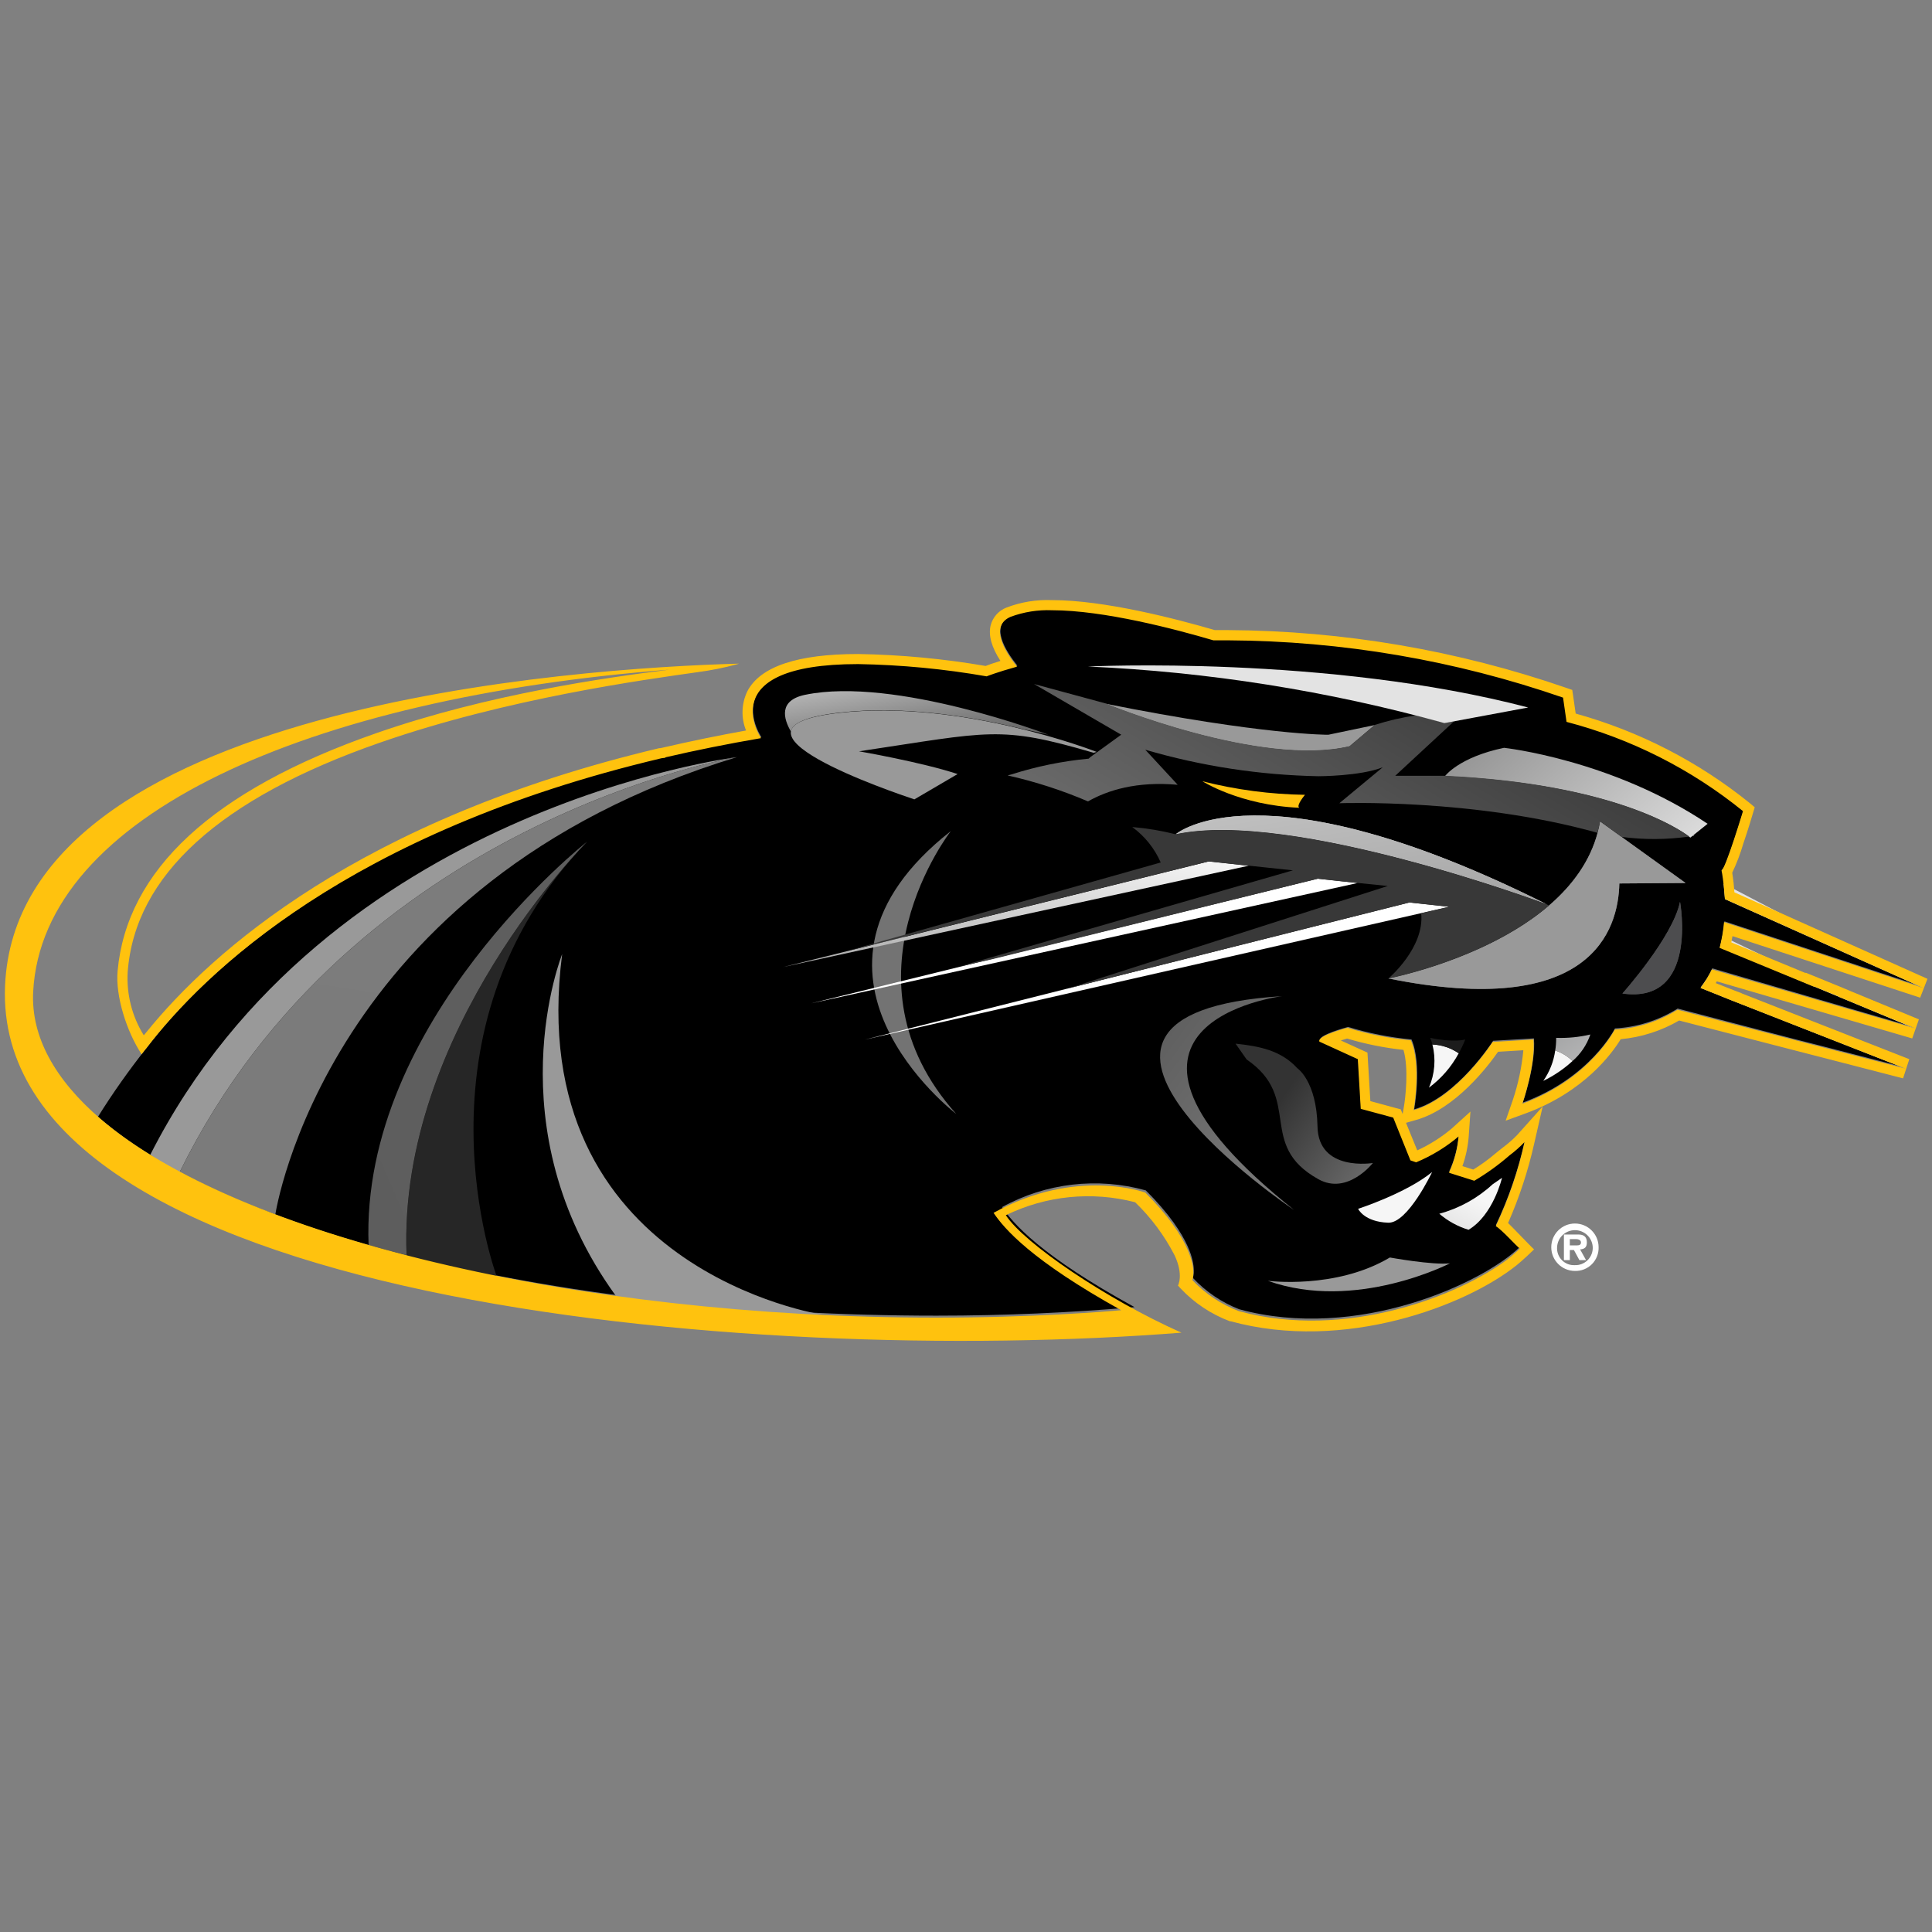 <?xml version="1.0" encoding="UTF-8" standalone="no"?>
<svg width="250px" height="250px" viewBox="0 0 250 250" version="1.1" xmlns="http://www.w3.org/2000/svg" xmlns:xlink="http://www.w3.org/1999/xlink">
    <rect x="0" y="0" width="250" height="250" fill="#808080" stroke="none"/>
    <!-- Generator: Sketch 47.1 (45422) - http://www.bohemiancoding.com/sketch -->
    <title>MILW</title>
    <desc>Created with Sketch.</desc>
    <defs>
        <linearGradient x1="-3459.379%" y1="245.982%" x2="24.462%" y2="52.682%" id="linearGradient-1">
            <stop stop-color="#A7A9AC" offset="0%"></stop>
            <stop stop-color="#4D4D4F" offset="100%"></stop>
        </linearGradient>
        <linearGradient x1="13692.423%" y1="-2134%" x2="9027.129%" y2="8187%" id="linearGradient-2">
            <stop stop-color="#A7A9AC" offset="0%"></stop>
            <stop stop-color="#4D4D4F" offset="100%"></stop>
        </linearGradient>
        <linearGradient x1="-2.044%" y1="-132.905%" x2="106.876%" y2="266.123%" id="linearGradient-3">
            <stop stop-color="#E4E5E6" offset="0%"></stop>
            <stop stop-color="#B2B4B7" offset="100%"></stop>
        </linearGradient>
        <linearGradient x1="33349%" y1="2610.591%" x2="31548%" y2="3766.57%" id="linearGradient-4">
            <stop stop-color="#A7A9AC" offset="0%"></stop>
            <stop stop-color="#4D4D4F" offset="100%"></stop>
        </linearGradient>
        <linearGradient x1="195.543%" y1="166.371%" x2="30.203%" y2="40.165%" id="linearGradient-5">
            <stop stop-color="#BFBFBF" offset="0%"></stop>
            <stop stop-color="#333333" offset="100%"></stop>
        </linearGradient>
        <linearGradient x1="47.38%" y1="28.903%" x2="-463.84%" y2="804.839%" id="linearGradient-6">
            <stop stop-color="#F6F6F6" offset="0%"></stop>
            <stop stop-color="#1C1C1C" offset="100%"></stop>
        </linearGradient>
        <linearGradient x1="15991.083%" y1="11816%" x2="11134.451%" y2="24867%" id="linearGradient-7">
            <stop stop-color="#F6F6F6" offset="0%"></stop>
            <stop stop-color="#1C1C1C" offset="100%"></stop>
        </linearGradient>
        <linearGradient x1="182.908%" y1="97.37%" x2="-81.907%" y2="-43.152%" id="linearGradient-8">
            <stop stop-color="#999999" offset="0%"></stop>
            <stop stop-color="#262626" offset="100%"></stop>
        </linearGradient>
        <linearGradient x1="10242%" y1="-261.897%" x2="6560%" y2="1950.16%" id="linearGradient-9">
            <stop stop-color="#999999" offset="0%"></stop>
            <stop stop-color="#262626" offset="100%"></stop>
        </linearGradient>
        <linearGradient x1="5534%" y1="2601.45%" x2="17080%" y2="13142.807%" id="linearGradient-10">
            <stop stop-color="#999999" offset="0%"></stop>
            <stop stop-color="#262626" offset="100%"></stop>
        </linearGradient>
        <linearGradient x1="5748.686%" y1="-2243%" x2="3269.243%" y2="10541%" id="linearGradient-11">
            <stop stop-color="#999999" offset="0%"></stop>
            <stop stop-color="#262626" offset="100%"></stop>
        </linearGradient>
        <linearGradient x1="4427.567%" y1="1118%" x2="-1524.181%" y2="28698%" id="linearGradient-12">
            <stop stop-color="#999999" offset="0%"></stop>
            <stop stop-color="#262626" offset="100%"></stop>
        </linearGradient>
        <linearGradient x1="119.945%" y1="73.068%" x2="-38.246%" y2="12.466%" id="linearGradient-13">
            <stop stop-color="#E3E3E3" offset="0%"></stop>
            <stop stop-color="#7D7D7D" offset="100%"></stop>
        </linearGradient>
        <linearGradient x1="-6.608%" y1="-78.069%" x2="66.169%" y2="102.613%" id="linearGradient-14">
            <stop stop-color="#E3E3E3" offset="0%"></stop>
            <stop stop-color="#A7A7A7" offset="100%"></stop>
        </linearGradient>
        <linearGradient x1="-6142.117%" y1="2072.4%" x2="1598.478%" y2="-449.943%" id="linearGradient-15">
            <stop stop-color="#E9E9EA" offset="0%"></stop>
            <stop stop-color="#5C5D60" offset="100%"></stop>
        </linearGradient>
        <linearGradient x1="965.325%" y1="2648%" x2="1762.837%" y2="3507%" id="linearGradient-16">
            <stop stop-color="#999999" offset="0%"></stop>
            <stop stop-color="#262626" offset="100%"></stop>
        </linearGradient>
        <linearGradient x1="4.277%" y1="22.734%" x2="115.41%" y2="177.266%" id="linearGradient-17">
            <stop stop-color="#BABABA" offset="0%"></stop>
            <stop stop-color="#262626" offset="100%"></stop>
        </linearGradient>
        <linearGradient x1="-18336%" y1="762.972%" x2="37212%" y2="339.273%" id="linearGradient-18">
            <stop stop-color="#999999" offset="0%"></stop>
            <stop stop-color="#262626" offset="100%"></stop>
        </linearGradient>
        <linearGradient x1="1104.757%" y1="11787%" x2="856.53%" y2="14475%" id="linearGradient-19">
            <stop stop-color="#999999" offset="0%"></stop>
            <stop stop-color="#262626" offset="100%"></stop>
        </linearGradient>
        <linearGradient x1="1006.447%" y1="-1285%" x2="217.078%" y2="-3152%" id="linearGradient-20">
            <stop stop-color="#999999" offset="0%"></stop>
            <stop stop-color="#262626" offset="100%"></stop>
        </linearGradient>
        <linearGradient x1="8529%" y1="469.726%" x2="-1273%" y2="8181.903%" id="linearGradient-21">
            <stop stop-color="#999999" offset="0%"></stop>
            <stop stop-color="#262626" offset="100%"></stop>
        </linearGradient>
        <linearGradient x1="107.244%" y1="-10.786%" x2="2.867%" y2="103.739%" id="linearGradient-22">
            <stop stop-color="#FFFFFF" offset="0%"></stop>
            <stop stop-color="#A7A7A7" offset="100%"></stop>
        </linearGradient>
        <linearGradient x1="1368.82%" y1="5750%" x2="870.006%" y2="8139%" id="linearGradient-23">
            <stop stop-color="#FFFFFF" offset="0%"></stop>
            <stop stop-color="#A7A7A7" offset="100%"></stop>
        </linearGradient>
        <linearGradient x1="1456.98%" y1="6630%" x2="929.349%" y2="9018%" id="linearGradient-24">
            <stop stop-color="#FFFFFF" offset="0%"></stop>
            <stop stop-color="#A7A7A7" offset="100%"></stop>
        </linearGradient>
        <linearGradient x1="34722%" y1="4089.415%" x2="39211%" y2="-944.119%" id="linearGradient-25">
            <stop stop-color="#F6F6F6" offset="0%"></stop>
            <stop stop-color="#1C1C1C" offset="100%"></stop>
        </linearGradient>
        <linearGradient x1="6046.227%" y1="10301%" x2="4960.142%" y2="6707%" id="linearGradient-26">
            <stop stop-color="#F6F6F6" offset="0%"></stop>
            <stop stop-color="#1C1C1C" offset="100%"></stop>
        </linearGradient>
        <linearGradient x1="458.993%" y1="465.458%" x2="-537.41%" y2="-595.038%" id="linearGradient-27">
            <stop stop-color="#F4F5F5" offset="0%"></stop>
            <stop stop-color="#434345" offset="100%"></stop>
        </linearGradient>
        <linearGradient x1="38027%" y1="9216.894%" x2="42517%" y2="-582.904%" id="linearGradient-28">
            <stop stop-color="#F6F6F6" offset="0%"></stop>
            <stop stop-color="#1C1C1C" offset="100%"></stop>
        </linearGradient>
        <linearGradient x1="-17706%" y1="5549%" x2="37933%" y2="770%" id="linearGradient-29">
            <stop stop-color="#E9E9EA" offset="0%"></stop>
            <stop stop-color="#5C5D60" offset="100%"></stop>
        </linearGradient>
        <linearGradient x1="9982.675%" y1="4694%" x2="8101.671%" y2="10633%" id="linearGradient-30">
            <stop stop-color="#999999" offset="0%"></stop>
            <stop stop-color="#262626" offset="100%"></stop>
        </linearGradient>
        <linearGradient x1="-215.339%" y1="150.66%" x2="89.671%" y2="35.247%" id="linearGradient-31">
            <stop stop-color="#E8E8E8" offset="0%"></stop>
            <stop stop-color="#383838" offset="100%"></stop>
        </linearGradient>
        <linearGradient x1="-879.525%" y1="6341%" x2="2055.35%" y2="1570%" id="linearGradient-32">
            <stop stop-color="#E8E8E8" offset="0%"></stop>
            <stop stop-color="#383838" offset="100%"></stop>
        </linearGradient>
        <linearGradient x1="690.576%" y1="-1230%" x2="485.211%" y2="-4414%" id="linearGradient-33">
            <stop stop-color="#E3E3E3" offset="0%"></stop>
            <stop stop-color="#7D7D7D" offset="100%"></stop>
        </linearGradient>
        <linearGradient x1="28054%" y1="829%" x2="30443%" y2="829%" id="linearGradient-34">
            <stop stop-color="#E3E3E3" offset="0%"></stop>
            <stop stop-color="#A7A7A7" offset="100%"></stop>
        </linearGradient>
        <linearGradient x1="27867%" y1="1345%" x2="30271%" y2="1345%" id="linearGradient-35">
            <stop stop-color="#E3E3E3" offset="0%"></stop>
            <stop stop-color="#A7A7A7" offset="100%"></stop>
        </linearGradient>
        <linearGradient x1="28002%" y1="251%" x2="30435%" y2="251%" id="linearGradient-36">
            <stop stop-color="#E3E3E3" offset="0%"></stop>
            <stop stop-color="#A7A7A7" offset="100%"></stop>
        </linearGradient>
    </defs>
    <g id="Page-1" stroke="none" stroke-width="1" fill="none" fill-rule="evenodd">
        <g id="MILW" fill-rule="nonzero">
            <g id="Asset-2" transform="translate(0, 77)">
                <path d="M247.886,55.991 L238.017,51.915 C238.014,51.902 238.014,51.888 238.017,51.875 L234.81,50.565 C234.807,50.582 234.807,50.6 234.81,50.617 L222.565,45.557 C222.85,44.463 223.043,43.347 223.141,42.221 L248.933,50.741 L223.253,39.219 L223.076,37.253 C222.958,36.165 222.814,35.497 222.814,35.497 C223.233,35.733 225.615,27.842 225.615,27.842 C218.91,22.413 211.125,18.478 202.781,16.3 L202.33,13.154 C187.779,8.098 172.469,5.586 157.068,5.728 C150.661,3.841 136.531,0.177 130.812,2.694 C128.063,3.9 130.052,7.144 131.643,9.136 C129.084,9.851 127.716,10.388 127.716,10.388 C88.77,4.149 98.521,18.384 98.521,18.384 C94.195,19.118 90.085,19.957 86.178,20.868 L86.113,20.934 L85.641,20.993 C45.268,30.542 26.486,48.775 18.979,58.587 C18.979,58.587 18.979,58.587 18.979,58.587 C16.713,61.439 14.609,64.418 12.677,67.507 C30.092,82.738 72.598,93.245 121.178,93.245 C129.993,93.245 138.567,92.858 146.813,92.143 C134.705,85.511 131.06,81.29 129.666,79.199 C135.346,76.073 142.022,75.297 148.266,77.036 C151.322,80.091 152.899,82.509 153.698,84.311 C154.908,87.031 154.352,88.355 154.352,88.355 C156.021,90.138 158.067,91.524 160.34,92.412 C175.7,96.607 191.97,88.971 196.682,84.344 C196.492,84.534 194.483,82.037 193.573,81.506 C195.222,78.03 196.473,74.378 197.304,70.62 C196.697,71.251 196.04,71.831 195.34,72.357 C193.929,73.588 192.406,74.685 190.792,75.634 L187.52,74.592 C188.205,73.11 188.625,71.519 188.763,69.892 C187.114,71.288 185.26,72.42 183.266,73.248 L182.559,73.025 L180.334,67.494 L176.132,66.36 L175.753,59.93 L170.812,57.676 C170.432,56.922 174.444,55.886 174.444,55.886 C177.115,56.706 179.862,57.248 182.644,57.505 C184.058,60.704 182.997,66.543 182.997,66.543 C188.586,64.944 193.213,57.676 193.213,57.676 L198.488,57.368 C198.776,60.697 197.048,65.678 197.048,65.678 C205.831,62.447 208.973,56.076 208.973,56.076 C211.851,55.922 214.644,55.038 217.088,53.507 L232.14,57.44 L235.641,58.331 L246.61,61.162 L224.071,52.321 L224.071,52.275 L220.098,50.715 C220.674,49.966 221.167,49.158 221.571,48.303 L247.886,55.991 Z" id="Shape" fill="#000000"></path>
                <path d="M217.395,39.691 C217.395,39.691 219.843,52.963 209.941,51.561 C209.941,51.561 216.473,44.253 217.395,39.691 Z" id="Shape" fill="url(#linearGradient-1)"></path>
                <path d="M218.115,37.26 L209.542,37.319 C209.411,43.401 205.877,54.91 179.66,49.614 C179.66,49.614 204.45,44.882 207.048,29.297 L218.115,37.26 Z" id="Shape" fill="url(#linearGradient-2)"></path>
                <path d="M152.134,30.955 C152.134,30.955 163.096,21.465 200.105,39.999 C200.105,39.98 167.205,27.691 152.134,30.955 Z" id="Shape" fill="url(#linearGradient-3)"></path>
                <path d="M217.395,39.691 C217.395,39.691 219.843,52.963 209.941,51.561 C209.941,51.561 216.473,44.253 217.395,39.691 Z" id="Shape" fill="url(#linearGradient-4)"></path>
                <path d="M170.609,75.594 C162.559,71.131 168.645,65.108 161.315,60.094 L159.882,58.049 C162.991,58.377 165.772,58.928 167.866,61.221 C167.866,61.221 170.373,62.873 170.484,68.772 C170.596,74.67 177.651,73.491 177.651,73.491 C177.651,73.491 174.372,77.685 170.609,75.594 Z" id="Shape" fill="url(#linearGradient-5)"></path>
                <path d="M186.243,80.058 C188.813,79.366 191.178,78.062 193.135,76.256 L194.359,75.411 C194.359,75.411 193.24,80.228 190.026,82.135 C188.636,81.711 187.348,81.004 186.243,80.058 L186.243,80.058 Z" id="Shape" fill="url(#linearGradient-6)"></path>
                <path d="M179.634,81.218 C182.173,81.31 185.314,74.664 185.314,74.664 C181.924,77.423 175.74,79.422 175.74,79.422 C175.74,79.422 176.505,81.106 179.634,81.218 Z" id="Shape" fill="url(#linearGradient-7)"></path>
                <path d="M165.903,51.902 C165.903,51.902 137.192,55.454 167.441,79.56 C167.441,79.56 129.503,54.189 165.903,51.902 Z" id="Shape" fill="url(#linearGradient-8)"></path>
                <polygon id="Shape" fill="#FFC20E" points="223.135 38.485 223.213 39.351 223.135 38.479"></polygon>
                <path d="M220.504,50.224 C220.425,50.342 220.34,50.46 220.255,50.571 C220.34,50.466 220.425,50.342 220.504,50.224 Z" id="Shape" fill="#FFC20E"></path>
                <path d="M52.618,85.53 C51.407,56.424 75.969,31.912 75.969,31.912 C52.356,56.457 64.28,88.178 64.28,88.178 C64.28,88.178 59.188,87.274 52.618,85.53 Z" id="Shape" fill="url(#linearGradient-9)"></path>
                <path d="M106.466,93.127 C106.466,93.127 67.493,87.293 72.742,46.462 C72.742,46.462 63.789,68.798 79.712,90.715 C88.549,92.251 97.497,93.058 106.466,93.127 L106.466,93.127 Z" id="Shape" fill="url(#linearGradient-10)"></path>
                <path d="M23.253,74.664 C45.556,29.244 95.347,20.973 95.347,20.973 C42.062,37.168 35.628,80.156 35.628,80.156 C31.383,78.609 27.248,76.774 23.253,74.664 Z" id="Shape" fill="url(#linearGradient-11)"></path>
                <path d="M23.253,74.664 C45.556,29.244 95.347,20.973 95.347,20.973 C95.347,20.973 42.251,27.527 19.45,72.416 C23.639,75.693 34.921,80.104 34.921,80.104 L34.921,80.018 C30.924,78.48 27.026,76.692 23.253,74.664 Z" id="Shape" fill="url(#linearGradient-12)"></path>
                <path d="M194.62,19.767 C194.62,19.767 208.554,21.268 220.962,29.598 L218.73,31.387 C218.73,31.387 210.609,24.512 186.983,23.431 C186.983,23.418 188.802,20.973 194.62,19.767 Z" id="Shape" fill="url(#linearGradient-13)"></path>
                <path d="M168.128,27.527 C167.67,27.252 168.868,25.849 168.868,25.849 C164.388,25.786 159.931,25.196 155.589,24.093 C155.589,24.093 160.432,27.193 168.128,27.527 Z" id="Shape" fill="#FFC20E"></path>
                <path d="M152.134,30.955 C152.134,30.955 163.096,21.465 200.105,39.999 C200.105,39.98 167.205,27.691 152.134,30.955 Z" id="Shape" fill="url(#linearGradient-14)"></path>
                <path d="M154.45,29.755 C155.576,29.336 156.74,29.029 157.925,28.838 C156.738,29.02 155.573,29.328 154.45,29.755 L154.45,29.755 Z" id="Shape" fill="url(#linearGradient-15)"></path>
                <path d="M118.318,26.439 L123.914,23.162 C119.287,21.628 111.158,20.219 111.158,20.219 C128.174,17.676 129.3,16.837 141.512,20.409 L141.911,20.298 C141.911,20.298 124.391,13.416 108.534,15.251 C91.093,17.244 115.687,25.561 118.318,26.439 Z" id="Shape" fill="url(#linearGradient-16)"></path>
                <path d="M108.527,15.225 C117.094,14.235 126.139,15.789 132.657,17.421 C133.626,17.617 134.62,17.82 135.674,18.076 C135.674,18.076 115.825,10.506 104.195,12.905 C100.7,13.626 101.387,16.018 102.349,17.663 C102.526,16.588 104.274,15.73 108.527,15.225 Z" id="Shape" fill="url(#linearGradient-17)"></path>
                <path d="M123.037,30.542 C123.037,30.542 108.082,49.68 123.737,67.146 C123.75,67.146 99.699,48.86 123.037,30.542 Z" id="Shape" fill="url(#linearGradient-18)"></path>
                <path d="M179.849,85.72 C179.849,85.72 185.36,86.723 187.618,86.474 C187.618,86.474 175.406,92.786 164.058,88.735 C164.064,88.735 172.834,89.889 179.849,85.72 Z" id="Shape" fill="url(#linearGradient-19)"></path>
                <path d="M143.056,14.058 C143.056,14.058 163.102,22.343 174.627,19.584 L177.899,16.818 L171.885,18.076 C171.885,18.076 163.488,18.142 143.056,14.058 Z" id="Shape" fill="url(#linearGradient-20)"></path>
                <path d="M75.969,31.912 C75.969,31.912 46.564,55.054 47.696,84.115 C49.3,84.58 50.969,85.026 52.611,85.426 C51.446,56.365 75.969,31.912 75.969,31.912 Z" id="Shape" fill="url(#linearGradient-21)"></path>
                <polygon id="Shape" fill="url(#linearGradient-22)" points="101.315 48.14 161.571 35.025 156.407 34.468"></polygon>
                <polygon id="Shape" fill="url(#linearGradient-23)" points="104.98 52.832 175.674 37.26 170.51 36.703"></polygon>
                <polygon id="Shape" fill="url(#linearGradient-24)" points="111.904 57.525 187.539 40.334 182.376 39.777"></polygon>
                <path d="M184.902,63.745 C186.498,62.563 187.814,61.044 188.757,59.295 C187.752,58.601 186.572,58.206 185.353,58.154 C185.823,60.016 185.665,61.982 184.902,63.745 Z" id="Shape" fill="url(#linearGradient-25)"></path>
                <path d="M185.065,57.296 C185.183,57.574 185.28,57.861 185.353,58.154 C186.572,58.206 187.752,58.601 188.757,59.295 C189.082,58.722 189.364,58.126 189.601,57.512 C189.601,57.512 188.089,57.944 185.065,57.296 Z" id="Shape" fill="url(#linearGradient-26)"></path>
                <path d="M205.792,56.863 C204.343,57.204 202.855,57.35 201.368,57.296 C201.374,57.844 201.333,58.393 201.243,58.934 C202.085,59.208 202.852,59.675 203.482,60.297 C204.541,59.377 205.338,58.192 205.792,56.863 Z" id="Shape" fill="url(#linearGradient-27)"></path>
                <path d="M201.243,58.934 C201.047,60.349 200.517,61.697 199.699,62.866 C201.078,62.199 202.353,61.334 203.482,60.297 C202.852,59.675 202.085,59.208 201.243,58.934 L201.243,58.934 Z" id="Shape" fill="url(#linearGradient-28)"></path>
                <polygon id="Shape" fill="url(#linearGradient-29)" points="218.986 31.171 219.234 31.125 219.162 31.033"></polygon>
                <path d="M218.115,37.26 L209.542,37.319 C209.411,43.401 205.877,54.91 179.66,49.614 C179.66,49.614 204.45,44.882 207.048,29.297 L218.115,37.26 Z" id="Shape" fill="url(#linearGradient-30)"></path>
                <path d="M207.048,29.284 L209.836,31.296 C212.742,31.675 215.685,31.659 218.586,31.25 C217.349,30.312 208.737,24.414 187.003,23.385 L180.543,23.385 L188.194,16.3 L186.931,16.536 C186.931,16.536 185.622,16.149 183.325,15.553 C181.48,15.817 179.661,16.235 177.886,16.805 L174.647,19.551 C163.122,22.31 143.076,14.026 143.076,14.026 L133.809,11.515 L145.085,18.07 L141.08,20.973 L140.877,21.17 C137.484,21.486 134.136,22.17 130.89,23.208 L130.386,23.339 C133.948,24.139 137.429,25.265 140.785,26.701 C143.351,25.24 147.12,24.08 152.395,24.551 L148.2,20.016 C155.486,22.144 163.021,23.297 170.609,23.444 C170.609,23.444 176.027,23.444 178.927,22.284 L173.312,26.937 C173.312,26.937 190.7,26.282 206.688,30.758 C206.852,30.28 206.963,29.788 207.048,29.284 Z" id="Shape" fill="url(#linearGradient-31)"></path>
                <path d="M179.66,49.614 C179.66,49.614 192.258,47.189 200.432,40.176 L200.105,39.999 C200.105,39.999 167.205,27.691 152.134,30.955 C150.288,30.489 148.408,30.176 146.512,30.018 C148.124,31.193 149.396,32.776 150.196,34.605 L109.777,46.009 L110.079,45.944 L156.414,34.461 L161.499,35.018 L161.603,35.018 L167.304,35.621 L124.11,48.074 L128.357,47.13 L170.51,36.703 L173.652,37.044 L173.652,37.044 L179.575,37.646 L138.272,50.886 L182.356,39.783 L187.52,40.34 L183.901,41.173 C184.365,45.649 179.66,49.614 179.66,49.614 Z" id="Shape" fill="url(#linearGradient-32)"></path>
                <path d="M140.766,9.248 C140.766,9.248 171.78,7.734 197.749,14.55 L192.297,15.566 L186.904,16.569 C171.849,12.396 156.372,9.94 140.766,9.248 L140.766,9.248 Z" id="Shape" fill="url(#linearGradient-33)"></path>
                <polygon id="Shape" fill="url(#linearGradient-34)" points="247.847 56.116 222.605 45.59 222.886 44.155"></polygon>
                <path d="M236.459,56.791 L235.72,56.463 L220.766,49.811 C220.55,50.158 220.314,50.506 220.065,50.833 L224.038,52.432 L224.038,52.432 L246.571,61.267 L236.459,56.771 L236.459,56.791 Z" id="Shape" fill="url(#linearGradient-35)"></path>
                <polygon id="Shape" fill="url(#linearGradient-36)" points="248.894 50.853 223.213 39.351 223.043 37.352"></polygon>
                <path d="M206.859,84.39 C206.884,85.211 206.57,86.006 205.99,86.587 C205.41,87.168 204.616,87.483 203.796,87.457 C202.104,87.457 200.733,86.084 200.733,84.39 C200.733,82.696 202.104,81.323 203.796,81.323 C205.487,81.323 206.859,82.696 206.859,84.39 L206.859,84.39 Z M201.486,84.39 C201.445,85.012 201.673,85.622 202.111,86.065 C202.548,86.509 203.154,86.743 203.776,86.71 C204.404,86.735 205.014,86.494 205.456,86.046 C205.898,85.599 206.131,84.986 206.099,84.357 C206.026,83.129 205.006,82.173 203.777,82.182 C202.548,82.191 201.542,83.161 201.486,84.39 L201.486,84.39 Z M203.135,86.061 L202.369,86.061 L202.369,82.745 L204.234,82.745 C204.921,82.745 205.34,83.02 205.34,83.767 C205.34,84.423 205.02,84.632 204.463,84.672 L205.236,86.061 L204.372,86.061 L203.665,84.75 L203.135,84.75 L203.135,86.061 Z M203.135,83.341 L203.135,84.154 L204.071,84.154 C204.398,84.154 204.575,84.043 204.575,83.774 C204.575,83.505 204.332,83.341 203.92,83.341 L203.135,83.341 Z" id="Shape" fill="#FFFFFF"></path>
                <path d="M248.469,52.098 L249.411,49.66 L224.431,38.466 L224.326,37.24 C224.267,36.709 224.202,36.27 224.149,35.929 C224.727,34.716 225.206,33.458 225.582,32.167 C226.237,30.26 226.8,28.327 226.806,28.307 L227.062,27.461 L226.407,26.911 C219.771,21.554 212.109,17.615 203.894,15.336 L203.567,13.069 L203.449,12.276 L202.69,12.014 C188.608,7.144 173.824,4.618 158.927,4.535 L157.199,4.535 C152.16,3.067 142.906,0.655 136.126,0.655 C134.117,0.573 132.113,0.901 130.236,1.619 C129.219,2.013 128.456,2.875 128.187,3.932 C127.88,5.197 128.305,6.744 129.457,8.52 C128.547,8.802 127.899,9.031 127.539,9.176 C122.089,8.24 116.576,7.723 111.047,7.629 C103.194,7.629 98.39,9.248 96.715,12.433 C95.937,14.029 95.873,15.88 96.538,17.526 C92.912,18.181 89.339,18.915 85.831,19.728 L85.452,19.813 L85.452,19.813 L85.366,19.813 L85.301,19.813 C46.466,29.028 27.336,46.206 18.979,56.522 L18.606,56.968 C17.078,54.511 16.351,51.639 16.525,48.749 C17.461,36.296 28.436,26.315 49.162,19.099 C65.733,13.324 83.56,10.939 90.19,9.988 C91.957,9.76 93.707,9.41 95.425,8.94 C95.489,8.926 95.551,8.904 95.609,8.874 C75.026,9.438 2.232,14.17 0.654,50.545 C-1.093,91.488 96.898,99.871 152.88,95.447 C143.063,91.075 132.5,83.853 130.157,80.248 C135.356,77.713 141.287,77.118 146.885,78.57 C148.947,80.558 150.67,82.872 151.983,85.419 C153.2,87.982 152.428,89.351 152.428,89.351 L152.762,89.718 C154.539,91.606 156.724,93.061 159.149,93.972 L159.195,93.972 L159.241,93.972 C173.94,97.99 189.764,91.953 196.296,86.684 L196.296,86.684 C197.094,86.029 198.03,85.144 198.508,84.672 L198.508,84.672 C198.364,84.567 196.63,82.765 196.302,82.43 C195.87,81.978 195.484,81.585 195.144,81.257 C196.593,77.963 197.721,74.537 198.514,71.026 L199.62,66.183 L196.335,69.853 C195.782,70.428 195.182,70.956 194.542,71.433 C194.182,71.708 193.829,71.996 193.462,72.298 C192.577,73.052 191.633,73.736 190.641,74.343 L189.234,73.897 C189.67,72.678 189.943,71.406 190.046,70.115 L190.275,66.838 L187.827,69.054 C186.479,70.182 184.987,71.125 183.39,71.859 L181.937,68.293 L183.246,67.92 C188.37,66.471 192.592,60.907 193.848,59.098 L197.12,58.901 C196.914,61.113 196.45,63.292 195.74,65.396 L194.83,68.018 L197.448,67.061 C205.026,64.269 208.626,59.268 209.719,57.472 C212.384,57.225 214.963,56.4 217.277,55.054 L231.806,58.81 L235.288,59.707 L246.257,62.539 L247.062,60.055 L225.353,51.535 L225.353,51.515 L224.476,51.187 L222.022,50.217 C222.068,50.145 222.107,50.066 222.153,49.988 L247.441,57.374 L248.305,54.903 L239.47,51.253 L239.47,51.253 L238.462,50.827 L235.255,49.516 L233.645,48.86 L233.645,48.913 L224.031,44.941 C224.09,44.679 224.136,44.41 224.182,44.135 L248.469,52.098 Z M181.63,66.425 L181.499,67.146 L181.499,67.146 L181.25,66.543 L180.596,66.373 L177.323,65.482 L176.996,59.996 L176.95,59.209 L176.237,58.882 L173.501,57.636 L174.313,57.387 C176.695,58.101 179.138,58.592 181.61,58.855 C182.304,61.254 181.878,65.049 181.63,66.425 Z M234.751,50.696 C234.748,50.68 234.748,50.665 234.751,50.65 L237.958,51.961 C237.956,51.971 237.956,51.983 237.958,51.993 L247.827,56.07 L221.512,48.434 C221.108,49.287 220.615,50.093 220.039,50.84 L224.012,52.432 L224.012,52.432 L246.551,61.267 L235.602,58.449 L232.12,57.551 L217.068,53.658 C214.622,55.186 211.831,56.069 208.953,56.227 C208.953,56.227 205.772,62.591 196.99,65.822 C196.99,65.822 198.717,60.841 198.429,57.512 L193.154,57.826 C193.154,57.826 188.527,65.075 182.919,66.661 C182.919,66.661 183.979,60.822 182.565,57.617 C179.784,57.359 177.036,56.817 174.365,55.998 C174.365,55.998 170.353,57.033 170.733,57.787 L175.7,60.055 L176.08,66.484 L180.281,67.618 L182.507,73.15 L183.246,73.405 C185.239,72.578 187.094,71.449 188.743,70.056 C188.604,71.683 188.183,73.273 187.5,74.756 L190.772,75.791 C192.386,74.842 193.909,73.745 195.321,72.514 C196.022,71.991 196.679,71.41 197.284,70.777 C196.455,74.535 195.204,78.187 193.554,81.664 C194.352,82.135 196.132,84.154 196.662,84.567 C196.116,85.099 195.539,85.598 194.935,86.061 L194.935,86.061 C188.724,90.649 174.169,96.443 160.334,92.668 C158.04,91.801 155.973,90.425 154.287,88.644 C154.287,88.644 154.869,87.333 153.632,84.6 C152.834,82.797 151.257,80.379 148.2,77.318 C148.2,77.318 139.293,74.002 128.567,79.94 C129.935,81.991 133.475,86.107 145.079,92.537 C143.279,92.707 133.593,93.507 121.093,93.5 C74.437,93.5 30.648,82.922 13.004,67.782 C7.127,62.722 3.986,57.158 4.293,51.318 C5.504,28.451 39.869,13.305 86.63,9.654 C78.462,10.677 63.194,12.82 48.724,17.86 C27.461,25.266 16.394,35.641 15.216,48.664 C14.928,51.849 16.361,56.45 18.325,59.419 L18.325,59.419 L18.75,58.862 C18.75,58.862 18.842,58.764 18.914,58.672 C26.427,48.841 45.209,30.666 85.596,21.117 L86.067,21.058 L86.132,20.993 C90.059,20.079 94.173,19.254 98.475,18.515 C98.475,18.515 91.931,8.933 111.047,8.933 C116.621,9.028 122.179,9.558 127.67,10.519 C127.67,10.519 129.038,9.975 131.597,9.267 C130.007,7.268 128.017,4.024 130.766,2.818 C132.479,2.184 134.3,1.894 136.126,1.966 C142.834,1.966 152.147,4.424 157.009,5.859 C157.631,5.859 158.266,5.859 158.914,5.859 C173.67,5.937 188.313,8.441 202.258,13.272 L202.709,16.411 C211.054,18.59 218.839,22.527 225.543,27.96 C225.543,27.96 223.226,35.621 222.762,35.621 L222.762,35.621 C222.762,35.621 222.906,36.277 223.024,37.371 L223.2,39.337 L248.881,50.84 L223.089,42.32 C222.991,43.446 222.798,44.562 222.513,45.656 L234.751,50.696 Z" id="Shape" fill="#FFC20E"></path>
            </g>
        </g>
    </g>
</svg>